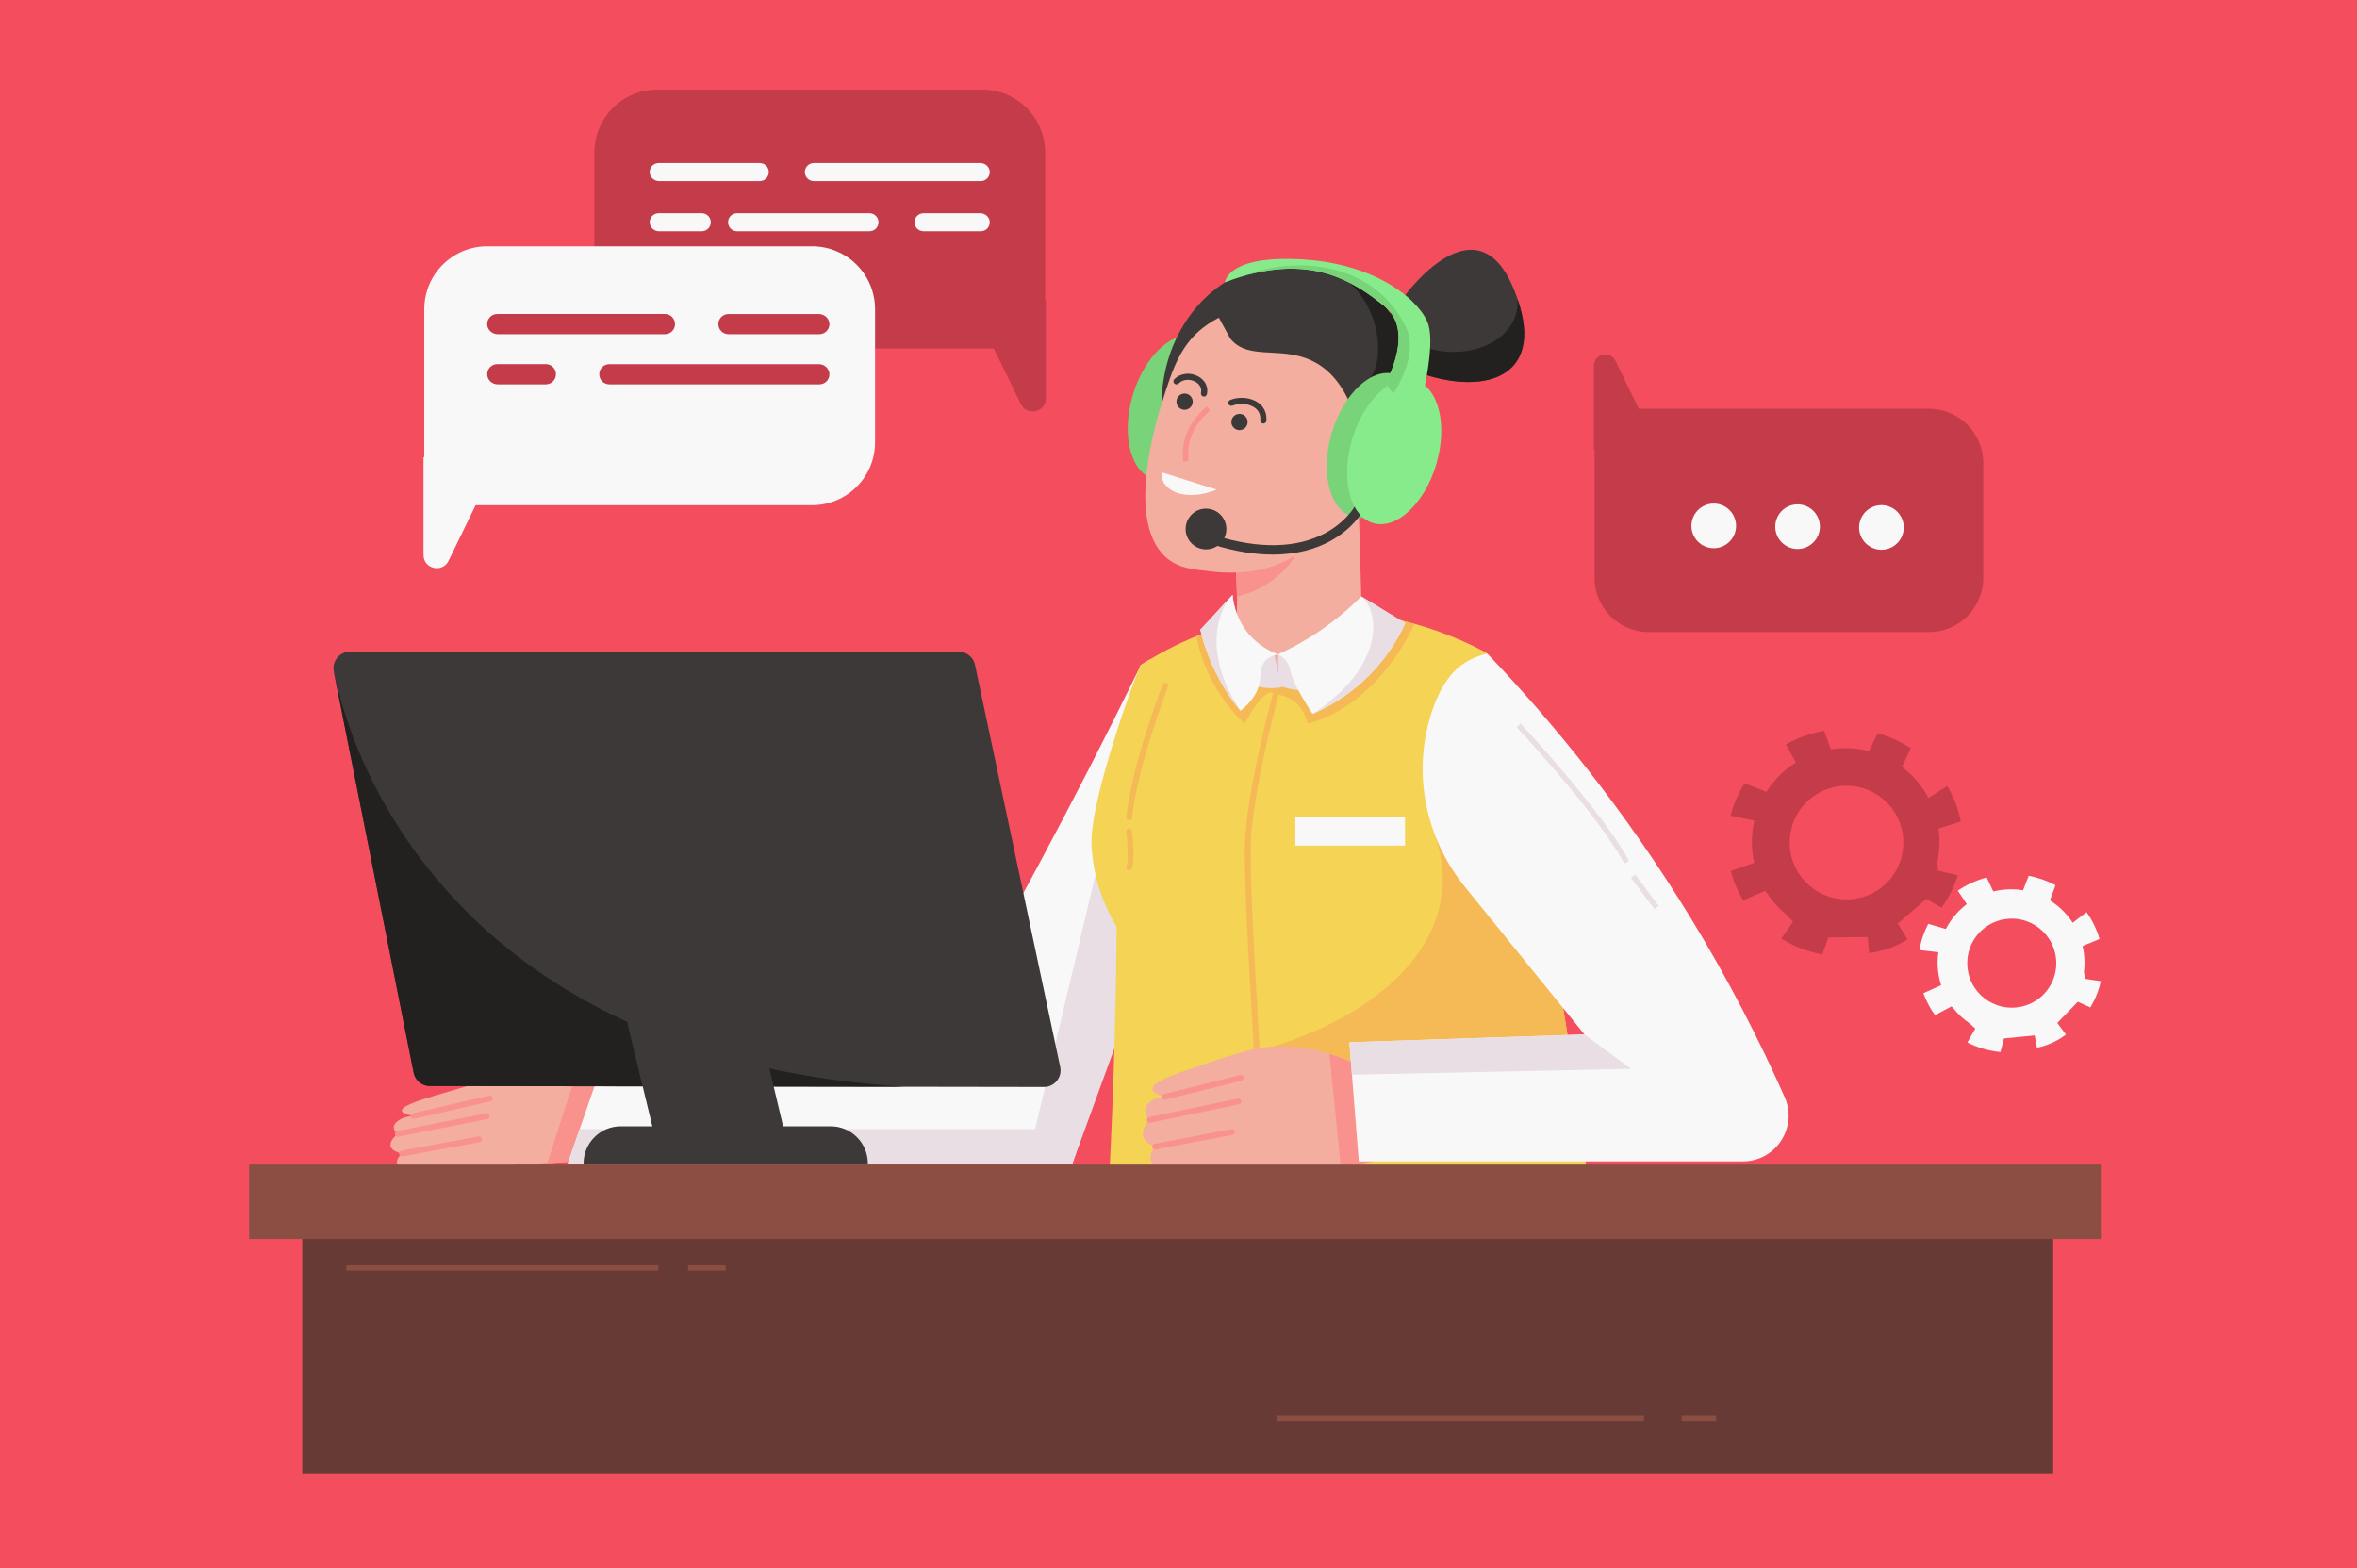 <?xml version="1.0" encoding="utf-8"?>
<!-- Generator: Adobe Illustrator 25.3.1, SVG Export Plug-In . SVG Version: 6.00 Build 0)  -->
<svg version="1.1" id="Layer_1" xmlns="http://www.w3.org/2000/svg" xmlns:xlink="http://www.w3.org/1999/xlink" x="0px" y="0px"
	 viewBox="0 0 1159 771" style="enable-background:new 0 0 1159 771;" xml:space="preserve">
<style type="text/css">
	.st0{fill:#F44D5E;}
	.st1{fill:#F4AE9F;}
	.st2{fill:#F9928D;}
	.st3{fill:#3D3938;}
	.st4{fill:#79D379;}
	.st5{fill:#22211F;}
	.st6{fill:#F8F8F8;}
	.st7{fill:#E8DEE4;}
	.st8{fill:#F4D355;}
	.st9{fill:#F5BA55;}
	.st10{fill:#88EB8B;}
	.st11{fill:#683A35;}
	.st12{fill:#8B4E43;}
	.st13{fill:#C43C4A;}
</style>
<g id="rectangle">
	<rect class="st0" width="1159" height="771"/>
</g>
<g id="woman_1">
	<g>
		<g>
			<g>
				<g>
					<path class="st1" d="M313.18,539c-8.71-4.36-29.31-13.16-56.28-10.97c-9.45,0.76-20.21,3.93-41.73,10.26
						c-9.53,2.81-17.7,5.55-17.56,7.82c0.09,1.36,3.11,2.15,5.71,2.61c-5.29,0.19-9.26,2.73-9.66,5.19
						c-0.29,1.78,1.34,3.13,1.92,3.57c0,0-9.34,7.09,2.07,9.71c0,0-8.12,6.56,5.06,9.21c13.18,2.65,53.31-4.1,53.31-4.1
						s40.82-0.05,59.71-7.77c2.06-0.84,4.64-2.18,6.28-4.45C327.87,551.98,314.98,540.56,313.18,539z"/>
				</g>
			</g>
			<g>
				<path class="st2" d="M242.33,539.8c-0.18-0.77-0.94-1.25-1.71-1.07l-37.62,8.6c-0.77,0.18-1.25,0.94-1.07,1.71
					c0.15,0.66,0.74,1.11,1.39,1.11c0.11,0,0.21-0.01,0.32-0.04l37.62-8.6C242.02,541.34,242.5,540.57,242.33,539.8z"/>
				<path class="st2" d="M239.05,547.43l-43.76,8.66c-0.77,0.15-1.28,0.9-1.12,1.68c0.13,0.68,0.73,1.15,1.4,1.15
					c0.09,0,0.19-0.01,0.28-0.03l43.76-8.66c0.77-0.15,1.28-0.9,1.12-1.68C240.58,547.78,239.83,547.27,239.05,547.43z"/>
				<path class="st2" d="M235.27,558.77l-37.89,7.02c-0.78,0.14-1.29,0.89-1.14,1.66c0.13,0.69,0.73,1.17,1.4,1.17
					c0.09,0,0.17-0.01,0.26-0.02l37.89-7.02c0.78-0.14,1.29-0.89,1.14-1.66C236.79,559.14,236.05,558.62,235.27,558.77z"/>
			</g>
			<path class="st2" d="M269.12,571.92c8.23-0.4,19.15-1.22,29.15-2.89l12.99-30.96c-5.96-2.83-15.78-6.8-28.39-8.91L269.12,571.92z
				"/>
		</g>
		<g>
			<g>
				<path class="st3" d="M691.01,145.12c0,0,34.56-47.6,53.06-3.68c18.49,43.92-13.44,54.02-47.56,41.27
					C662.38,169.95,691.01,145.12,691.01,145.12z"/>
			</g>
		</g>
		<g>
			<g>
				
					<ellipse transform="matrix(0.283 -0.959 0.959 0.283 222.039 697.742)" class="st4" cx="577.62" cy="200.39" rx="36.6" ry="21.58"/>
			</g>
		</g>
		<path class="st5" d="M694.66,168.2c-9.06-4.79-10.05,0.92-8.05,9.33c2.47,1.86,5.7,3.61,9.89,5.18
			c32.6,12.19,63.2,3.51,49.73-35.6C747.5,169.5,716.81,179.91,694.66,168.2z"/>
		<g>
			<g>
				<path class="st6" d="M586.48,409.99c-13.04,33-25.87,67.05-38.41,102.15c-0.05,0.12-0.08,0.22-0.12,0.34
					c-7.23,20.25-14.16,40.29-20.81,60.11H279.01l20.81-60.11c57.02-5.14,114.05-10.27,171.07-15.41
					c13.14-22.95,26.25-46.57,39.3-70.89c17.56-32.73,34.03-64.91,49.47-96.42c0.47-0.96,0.93-1.9,1.4-2.85
					c1.23-0.79,2.57-1.63,4.02-2.49C572.21,352.93,579.34,381.46,586.48,409.99z"/>
			</g>
		</g>
		<polygon class="st7" points="538.7,430 508.99,555.15 285.05,555.15 279.01,572.58 527.14,572.58 586.48,409.99 		"/>
		<g>
			<g>
				<path class="st8" d="M548.07,512.14c0.53-18.96,0.87-37.72,1.03-56.3c-4.8-8.17-11.3-21.81-12.33-39.3
					c-0.25-4.31-0.47-14.99,10.02-49.32c4.36-14.29,8.81-26.86,12.87-37.47c0.34-0.88,0.67-1.75,1-2.6c0.13-0.08,0.26-0.17,0.4-0.25
					c1.23-0.79,2.57-1.63,4.02-2.49c14.03-8.41,37.98-20,69.62-23.09c46.87-4.58,82.44,12.21,96.25,19.67
					c6.23,23.45,12.16,47.6,17.72,72.43c17.01,75.96,28.3,148.24,35.45,215.76H543.71c0.55-8.95,1.07-17.93,1.54-26.97
					C546.49,558.59,547.42,535.22,548.07,512.14z"/>
			</g>
		</g>
		<g>
			<g>
				<path class="st3" d="M571.15,198.99c0.13-30.12,17.15-56.3,42.1-65.57c26.47-9.83,50.65,3.56,52.09,4.38
					c18.15,10.43,25.34,27.25,27.7,33.93c14.95,42.5-23.12,81.43-26.37,84.66C659.27,263.72,654.43,268.52,571.15,198.99z"/>
			</g>
		</g>
		<path class="st9" d="M754.76,421.53l-8.92-19.63l-40.87,6.94c18.54,49.67-23.36,88.93-79.41,105.8
			c-41.86,12.6,84.73,28.98,151.52,36.47C771.36,509.4,764.04,466.14,754.76,421.53z"/>
		<path class="st9" d="M626.06,340.61c5.44,1.89,13.57,2.47,17.01,15.18c0,0,31.69-5.8,52.56-49.04
			c-16.54-4.62-37.29-7.74-60.92-5.43c-18.13,1.77-33.73,6.33-46.39,11.48l0,0c5.18,27.7,23.81,42.99,23.81,42.99
			S620.62,338.72,626.06,340.61z"/>
		<g>
			<g>
				<path class="st1" d="M685.03,212.83c-1.9,10.43-10.54,19.57-17.35,22.84l0.25,7.12c0.72,25.04,1.44,50.07,2.16,75.11
					c-1.53,1.94-14.05,17.21-34.68,16.95c-14.87-0.18-24.9-8.31-27.74-10.79c0.22-9.77,0.44-19.54,0.65-29.31l-0.46-13.22
					c-5.52,0.19-9.99-0.28-12.47-0.56c-0.1-0.01-0.19-0.02-0.29-0.03c-9.19-1.04-14.92-1.69-20.25-5.67
					c-22.26-16.62-6.35-67.94-3.7-76.51c5.36-17.24,9.35-30.18,22.71-39.29c12.55-8.57,31.49-12.5,46.58-5.11
					c8.51,4.17,14.22,11.17,17.95,19.4c3.71,8.23,5.45,17.68,6,26.77c6.7-4.58,14.12-5,18.08-1.56
					C686.87,202.8,685.52,210.17,685.03,212.83z"/>
			</g>
		</g>
		<path class="st5" d="M693.03,171.73c-2.35-6.69-9.55-23.5-27.7-33.93c-0.59-0.34-5.01-2.79-11.85-4.89
			c24.02,9.6,28.41,41.32,20.72,52.46c-7.7,11.13,19.61,18.13,19.61,18.13l2.53-15.91C695.96,182.4,694.92,177.1,693.03,171.73z"/>
		<g>
			<g>
				<path class="st3" d="M664.72,200.63c-5.04-12.85-11.83-18.75-16.8-21.75c-16.42-9.9-33.68-0.74-43-12.47c0,0-0.16-0.2-8.2-15.07
					l0,0c11.31-15.17,27.86-24.62,41.82-21.69C658.84,133.92,676.73,165,664.72,200.63z"/>
			</g>
		</g>
		<g>
			<g>
				<path class="st2" d="M636.76,273.45c0,0-8.41,15.33-28.5,19.84l-0.41-11.76c8.16-0.28,18.6-2.01,28.31-7.98L636.76,273.45z"/>
			</g>
		</g>
		<g>
			<path class="st9" d="M621.15,610.63c-0.1,0-0.21-0.01-0.32-0.04c-0.77-0.17-1.25-0.94-1.08-1.71c1.73-7.66-0.89-52.87-3.42-96.6
				c-2.49-43.07-5.07-87.6-3.93-102.03c2.3-29.08,14.57-73.04,14.69-73.48c0.21-0.76,1-1.2,1.76-0.99c0.76,0.21,1.2,1,0.99,1.76
				c-0.12,0.44-12.32,44.13-14.59,72.93c-1.12,14.24,1.45,58.67,3.93,101.64c2.66,45.94,5.17,89.34,3.36,97.39
				C622.4,610.18,621.81,610.63,621.15,610.63z"/>
		</g>
		<g>
			<path class="st2" d="M581.87,227.01c-0.77-5.32,0.08-10.77,2.48-15.76c2.01-4.19,5.03-8.02,8.99-11.4l1.71,2.01
				c-3.67,3.13-6.47,6.67-8.32,10.53c-2.17,4.52-2.94,9.45-2.24,14.24L581.87,227.01z"/>
		</g>
		<g>
			<g>
				<g>
					<path class="st1" d="M683.01,532.62c-9.05-6.37-30.36-19.36-57.46-17.99c-9.5,0.48-20.18,4.11-41.55,11.38
						c-9.46,3.22-17.56,6.43-17.28,9.49c0.16,1.83,3.27,3.07,5.91,3.83c-5.33-0.05-9.19,3.13-9.46,6.42
						c-0.19,2.37,1.53,4.29,2.14,4.91c0,0-9.02,8.98,2.65,13.16c0,0-7.82,8.34,5.64,12.66c13.46,4.32,53.59-2.43,53.59-2.43
						s41.21,2.29,59.84-6.99c2.03-1.01,4.56-2.66,6.09-5.61C698.6,550.91,684.92,534.81,683.01,532.62z"/>
				</g>
			</g>
			<g>
				<path class="st2" d="M611.52,529.61c-0.19-0.77-0.97-1.23-1.73-1.04l-37.49,9.38c-0.77,0.19-1.23,0.97-1.04,1.73
					c0.16,0.65,0.74,1.08,1.38,1.08c0.11,0,0.23-0.01,0.35-0.04l37.49-9.38C611.24,531.15,611.71,530.37,611.52,529.61z"/>
				<path class="st2" d="M608.72,540.16l-43.68,9.1c-0.77,0.16-1.27,0.92-1.11,1.69c0.14,0.67,0.73,1.14,1.4,1.14
					c0.1,0,0.19-0.01,0.29-0.03l43.68-9.1c0.77-0.16,1.27-0.92,1.11-1.69C610.25,540.49,609.49,540,608.72,540.16z"/>
				<path class="st2" d="M605.56,555.17l-37.85,7.25c-0.77,0.15-1.28,0.9-1.13,1.67c0.13,0.68,0.73,1.16,1.4,1.16
					c0.09,0,0.18-0.01,0.27-0.03l37.85-7.25c0.77-0.15,1.28-0.9,1.13-1.67C607.08,555.53,606.33,555.02,605.56,555.17z"/>
			</g>
			<path class="st2" d="M653.72,518.18l5.55,55.23c10.18-0.94,20.64-2.8,27.78-6.35c0.78-0.39,1.64-0.88,2.49-1.5l-2.06-27.14
				c-2.02-2.94-3.86-5.09-4.47-5.79C677.42,528.69,667.15,522.23,653.72,518.18z"/>
		</g>
		<g>
			<g>
				
					<ellipse transform="matrix(0.283 -0.959 0.959 0.283 274.481 804.871)" class="st4" cx="675.48" cy="218.88" rx="36.6" ry="21.58"/>
			</g>
		</g>
		<g>
			<g>
				<path class="st10" d="M681.64,187.67c0,0,14.28-25.09-0.95-37.2c-15.23-12.11-37.35-27.38-78.3-11.65
					c0,0,0.66-13.56,38.42-11.25c37.76,2.31,58.56,21.58,61.65,32.36c3.08,10.79-3.08,35.45-3.08,35.45S685.5,200,681.64,187.67z"/>
			</g>
		</g>
		<g>
			<g>
				<path class="st3" d="M625.85,272.69c-8.36,0-18.2-1.38-29.66-4.99c-1.22-0.38-1.9-1.68-1.51-2.9c0.38-1.22,1.68-1.89,2.9-1.51
					c21.31,6.7,39.92,6.34,53.83-1.03c10.46-5.54,14.7-13.18,14.74-13.25c0.61-1.12,2.01-1.54,3.13-0.93c1.12,0.61,1.54,2,0.94,3.12
					c-0.19,0.36-4.8,8.77-16.36,15C647.56,269.59,638.37,272.69,625.85,272.69z"/>
			</g>
		</g>
		<g>
			<g>
				<circle class="st3" cx="593.03" cy="260.11" r="10.02"/>
			</g>
		</g>
		<g>
			<g>
				
					<ellipse transform="matrix(0.283 -0.959 0.959 0.283 278.711 816.692)" class="st10" cx="685.5" cy="221.97" rx="36.6" ry="21.58"/>
			</g>
		</g>
		<g>
			<g>
				<path class="st6" d="M720.24,435.92c19.63,24.23,39.25,48.46,58.88,72.7c-38.53,1.28-77.06,2.57-115.59,3.85
					c1.54,19.52,3.08,39.04,4.62,58.56h188.87c16.3,0,27.15-16.78,20.52-31.68c-12.12-27.27-27.2-56.91-46.03-87.76
					c-32.89-53.88-68.35-96.93-100.18-130.23c-3.2,0.74-7.75,2.21-12.33,5.39c-2.61,1.82-11.54,8.59-16.78,29.65
					c-0.18,0.74-0.36,1.48-0.52,2.21C695.6,385.8,702.71,414.28,720.24,435.92z"/>
			</g>
		</g>
		<g>
			<g>
				<path class="st7" d="M630.01,337.94c-4.98,0.87-8.87,0.23-11.12-0.32c-1.75-0.43-3.81-0.95-5.97-2.46
					c-2.01-1.41-3.85-3.47-5.26-6.46c-6.16-13.1-9.39-27.73-9.39-27.73l0.01-0.02c2.62-2.82,5.23-5.65,7.84-8.47
					c0.25,3.17,1.19,9.72,5.69,16.37c4.76,7.05,11.05,10.55,14.73,12.14l0.15,1.2C627.8,327.44,628.91,332.69,630.01,337.94z"/>
			</g>
		</g>
		<g>
			<g>
				<path class="st7" d="M678.47,298.8c-10.43,13.84-29.19,38.26-33.04,39.91c-1.86,0.79-4.45,0.86-7.04,0.61
					c-4.94-0.49-9.91-2.15-9.91-2.15v-15.41c7.92-3.61,17.31-8.76,26.97-16.18c5.39-4.14,10.01-8.32,13.93-12.28
					C672.4,295.13,675.44,296.97,678.47,298.8z"/>
			</g>
		</g>
		<g>
			<g>
				<path class="st6" d="M690.98,306.37c-2.57,5.65-6.35,12.45-11.99,19.35c-11.67,14.29-25.29,21.68-33.56,25.32
					c-3.15-4.86-5.42-8.69-7.04-11.72c-2.43-4.56-3.41-7.32-3.74-9.09c-0.12-0.68-0.51-3.12-2.31-5.39
					c-1.29-1.63-2.83-2.57-3.85-3.08c7.92-3.61,17.31-8.76,26.97-16.18c5.39-4.14,10.01-8.32,13.93-12.28
					c3.03,1.83,6.06,3.67,9.09,5.5C682.64,301.32,686.81,303.85,690.98,306.37z"/>
			</g>
		</g>
		<g>
			<g>
				<path class="st6" d="M628.47,321.76c-0.54,0.09-1.15,0.23-1.79,0.43c-1.46,0.45-3.07,1.23-4.38,2.65
					c-2.91,3.17-2.06,7.14-3.08,11.56c-0.09,0.39-0.2,0.79-0.33,1.22c-1.01,3.27-3.34,7.47-8.92,11.88
					c-3.85-4.72-8.35-11.11-12.33-19.26c-3.79-7.75-6.03-14.89-7.4-20.61c2.67-2.89,5.35-5.77,8.02-8.66l0.01-0.02
					c2.62-2.82,5.23-5.65,7.84-8.47c0.25,3.17,1.19,9.72,5.69,16.37c4.76,7.05,11.05,10.55,14.73,12.14
					C627.31,321.32,627.97,321.57,628.47,321.76z"/>
			</g>
		</g>
		<g>
			<path class="st7" d="M798.72,424.6c-12.74-23.96-52.48-66.58-52.88-67l1.93-1.8c0.4,0.43,40.39,43.3,53.29,67.57L798.72,424.6z"
				/>
		</g>
		<g>
			<rect x="807.47" y="428.87" transform="matrix(0.8 -0.6 0.6 0.8 -101.341 572.971)" class="st7" width="2.64" height="19.26"/>
		</g>
		<g>
			<path class="st7" d="M685.25,523.04l-0.28-2.63c2.69-0.28,66.04-6.89,80.85,0.12l-1.13,2.39
				C750.54,516.22,685.9,522.97,685.25,523.04z"/>
		</g>
		<g>
			<g>
				<rect x="636.95" y="401.9" class="st6" width="53.94" height="13.87"/>
			</g>
		</g>
		<circle class="st3" cx="582.5" cy="197.5" r="4"/>
		<circle class="st3" cx="609.5" cy="207.5" r="4"/>
		<g>
			<path class="st3" d="M592.03,195c-0.11,0-0.21-0.01-0.32-0.04c-0.81-0.18-1.32-0.98-1.15-1.78c0.48-2.22-0.56-4.27-2.78-5.48
				c-2.29-1.25-5.84-1.52-8.22,0.86c-0.59,0.59-1.54,0.59-2.12,0c-0.59-0.59-0.59-1.54,0-2.12c2.97-2.97,7.82-3.54,11.78-1.37
				c3.41,1.86,5.04,5.22,4.27,8.75C593.34,194.52,592.72,195,592.03,195z"/>
		</g>
		<g>
			<path class="st3" d="M621.25,208.25c-0.04,0-0.08,0-0.11,0c-0.83-0.06-1.45-0.78-1.39-1.61c0.19-2.62-0.71-4.68-2.68-6.13
				c-2.78-2.04-7.41-2.49-11.02-1.06c-0.77,0.3-1.64-0.07-1.95-0.84c-0.31-0.77,0.07-1.64,0.84-1.95c4.57-1.81,10.29-1.23,13.9,1.43
				c2.78,2.04,4.16,5.15,3.89,8.77C622.68,207.65,622.02,208.25,621.25,208.25z"/>
		</g>
		<path class="st6" d="M571.15,232.23c-0.65,9.27,11.89,14.74,27.12,8.5L571.15,232.23z"/>
		<path class="st4" d="M614.14,134.99L614.14,134.99c33.56-8.86,52.84,4.58,66.55,15.48c15.23,12.11,0.95,37.2,0.95,37.2
			c0.83,2.64,2.11,4.5,3.63,5.8c7.37-12.05,10.59-23.76,5.71-33.34C672.45,123.78,628.5,128.5,614.14,134.99z"/>
		<path class="st7" d="M645.43,351.04c8.27-3.64,21.88-11.03,33.56-25.32c5.64-6.9,9.42-13.7,11.99-19.35
			c-4.17-2.52-8.34-5.05-12.51-7.57c-3.03-1.83-6.06-3.67-9.09-5.5C678.5,300.5,681.35,327.58,645.43,351.04z"/>
		<path class="st7" d="M598.28,300.94l-0.01,0.02c-2.67,2.89-5.35,5.77-8.02,8.66c1.37,5.73,3.61,12.86,7.4,20.61
			c3.98,8.15,8.48,14.55,12.33,19.26c-18.52-28-11.48-49-3.85-57.02C603.51,295.29,600.9,298.12,598.28,300.94z"/>
		<path class="st7" d="M779.12,508.62c-38.53,1.28-77.06,2.57-115.59,3.85c0.42,5.31,0.84,10.63,1.26,15.94l137.16-2.89
			L779.12,508.62z"/>
		<polygon class="st7" points="470.89,497.06 481.78,514.53 463.63,497.72 		"/>
	</g>
	<g>
		<g>
			<rect x="148.62" y="590.71" class="st11" width="860.98" height="133.75"/>
		</g>
	</g>
	<g>
		<g>
			<rect x="122.51" y="572.62" class="st12" width="910.52" height="36.59"/>
		</g>
	</g>
	<g>
		<g>
			<g>
				<path class="st3" d="M203.41,527.43l-39.28-197.26c-1-5.03,2.85-9.73,7.98-9.73h299.36c3.84,0,7.16,2.69,7.96,6.45
					c13.96,65.91,27.93,131.82,41.89,197.73c1.07,5.07-2.8,9.83-7.97,9.82c-100.66-0.16-201.32-0.31-301.98-0.47
					C207.51,533.98,204.17,531.24,203.41,527.43z"/>
			</g>
		</g>
		<path class="st5" d="M444.5,534.34c-198.38-12.6-265.59-133.47-280.36-204.17l39.28,197.26c0.76,3.8,4.09,6.54,7.97,6.55
			C289.09,534.1,366.8,534.22,444.5,534.34z"/>
		<g>
			<g>
				<polygon class="st3" points="299.82,464.93 322.94,560.48 386.13,560.48 359.93,450.29 				"/>
			</g>
			<g>
				<path class="st3" d="M386.8,561.01h-64.28l-0.1-0.41l-23.24-96.07l61.15-14.89L386.8,561.01z M323.36,559.95h62.09
					l-25.92-109.01l-59.07,14.39L323.36,559.95z"/>
			</g>
		</g>
		<g>
			<g>
				<path class="st3" d="M426.2,572.04h-138.7l0,0c0-9.79,7.93-17.72,17.72-17.72h103.26C418.26,554.32,426.2,562.25,426.2,572.04
					L426.2,572.04z"/>
			</g>
			<g>
				<path class="st3" d="M426.73,572.57H286.96v-0.53c0-10.07,8.19-18.26,18.26-18.26h103.26c10.07,0,18.26,8.19,18.26,18.26V572.57
					z M288.03,571.5h137.62c-0.28-9.23-7.88-16.66-17.18-16.66H305.21C295.91,554.85,288.32,562.27,288.03,571.5z"/>
			</g>
		</g>
	</g>
	<g>
		<g>
			<rect x="170.36" y="622.12" class="st12" width="153.35" height="2.64"/>
		</g>
	</g>
	<g>
		<g>
			<rect x="338.35" y="622.12" class="st12" width="18.49" height="2.64"/>
		</g>
	</g>
	<g>
		<g>
			<rect x="628.09" y="696.09" class="st12" width="180.32" height="2.64"/>
		</g>
	</g>
	<g>
		<g>
			<rect x="826.9" y="696.09" class="st12" width="16.95" height="2.64"/>
		</g>
	</g>
	<g>
		<g>
			<path class="st13" d="M810.74,310.78c-14.73,0-26.67-11.94-26.67-26.67v-62.92l-0.32,0.29v-41.61c0-5.94,8.03-7.78,10.62-2.45
				L805.83,201h142.73c14.73,0,26.67,11.94,26.67,26.67v56.44c0,14.73-11.94,26.67-26.67,26.67H810.74z"/>
		</g>
	</g>
	<g>
		<g>
			<path class="st13" d="M482.99,44.04c17.08,0,30.93,13.85,30.93,30.93v72.95l0.37-0.34v48.25c0,6.88-9.31,9.03-12.32,2.84
				l-13.29-27.33H323.19c-17.08,0-30.93-13.85-30.93-30.93V74.97c0-17.08,13.85-30.93,30.93-30.93H482.99z"/>
		</g>
	</g>
	<g>
		<g>
			<g>
				
					<ellipse transform="matrix(0.707 -0.707 0.707 0.707 63.985 671.608)" class="st6" cx="842.7" cy="258.57" rx="9.25" ry="9.25"/>
			</g>
			<g>
				<path class="st6" d="M842.7,269.55c-6.06,0-10.98-4.93-10.98-10.98c0-6.06,4.93-10.98,10.98-10.98
					c6.06,0,10.98,4.93,10.98,10.98C853.68,264.62,848.75,269.55,842.7,269.55z M842.7,251.06c-4.14,0-7.51,3.37-7.51,7.51
					c0,4.14,3.37,7.51,7.51,7.51c4.14,0,7.51-3.37,7.51-7.51C850.21,254.43,846.84,251.06,842.7,251.06z"/>
			</g>
		</g>
		<g>
			<g>
				
					<ellipse transform="matrix(0.924 -0.383 0.383 0.924 -31.812 357.973)" class="st6" cx="883.92" cy="258.95" rx="9.25" ry="9.25"/>
			</g>
			<g>
				<path class="st6" d="M883.92,269.94c-6.06,0-10.98-4.93-10.98-10.98c0-6.06,4.93-10.98,10.98-10.98
					c6.06,0,10.98,4.93,10.98,10.98C894.9,265.01,889.98,269.94,883.92,269.94z M883.92,251.44c-4.14,0-7.51,3.37-7.51,7.51
					c0,4.14,3.37,7.51,7.51,7.51s7.51-3.37,7.51-7.51C891.43,254.81,888.06,251.44,883.92,251.44z"/>
			</g>
		</g>
		<g>
			<g>
				<circle class="st6" cx="925.15" cy="259.34" r="9.25"/>
			</g>
			<g>
				<path class="st6" d="M925.15,270.32c-6.06,0-10.98-4.93-10.98-10.98c0-6.06,4.93-10.98,10.98-10.98
					c6.06,0,10.98,4.93,10.98,10.98C936.13,265.39,931.2,270.32,925.15,270.32z M925.15,251.83c-4.14,0-7.51,3.37-7.51,7.51
					c0,4.14,3.37,7.51,7.51,7.51c4.14,0,7.51-3.37,7.51-7.51C932.66,255.2,929.29,251.83,925.15,251.83z"/>
			</g>
		</g>
	</g>
	<g>
		<g>
			<g>
				<g>
					<g>
						<g>
							<g>
								<path class="st13" d="M918.42,460.73c0.23,2.63,0.46,5.25,0.69,7.88c2.1-0.26,4.47-0.7,7.01-1.43
									c5.01-1.43,8.99-3.48,11.87-5.29c-1.59-2.58-3.19-5.17-4.78-7.75c4.66-4.04,9.33-8.09,13.99-12.13l7.54,4.24
									c3.47-4.8,6.18-10.15,7.97-15.87l-9.79-2.35l-0.25-4.38c0.76-3.56,1.11-7.26,0.99-11.06c-0.05-1.75-0.2-3.47-0.44-5.17
									l10.96-3.48c-1.21-6.27-3.49-12.15-6.66-17.48l-9.22,5.88c-3.19-6-7.67-11.2-13.05-15.24l4.33-9.22
									c-4.94-3.21-10.43-5.7-16.28-7.31c-1.43,2.91-2.86,5.82-4.28,8.73c-4.1-1.05-8.41-1.55-12.85-1.41
									c-1.99,0.06-3.94,0.24-5.86,0.55c-1.12-3.04-2.25-6.07-3.37-9.11c-6.75,1.18-13.08,3.48-18.79,6.7
									c1.64,2.96,3.27,5.92,4.91,8.88c-5.84,3.67-10.8,8.61-14.48,14.42l-10.71-4.18c-3.11,4.87-5.46,10.23-6.91,15.91l11.64,2.42
									l0.01,0.13c-0.87,3.77-1.27,7.72-1.15,11.77c0.09,3.04,0.47,5.99,1.12,8.85l-11.51,4.05c1.35,5.12,3.42,9.95,6.12,14.38
									l10.72-4.59l1.02,1.13c2.64,4.04,5.9,7.64,9.64,10.66l3.07,3.4l-5.72,8.22c6.06,3.75,12.88,6.43,20.18,7.79l2.94-8.34
									C905.52,460.85,911.97,460.79,918.42,460.73z M912.46,441.87c-18.2,2.86-34.03-12.04-32.28-30.39
									c1.2-12.59,10.84-22.83,23.34-24.8c18.2-2.86,34.03,12.04,32.28,30.39C934.59,429.67,924.95,439.91,912.46,441.87z"/>
							</g>
						</g>
					</g>
				</g>
			</g>
		</g>
	</g>
	<g>
		<g>
			<g>
				<g>
					<g>
						<g>
							<g>
								<path class="st6" d="M1000.52,509.11c0.36,2.03,0.72,4.07,1.07,6.1c1.62-0.35,3.44-0.85,5.38-1.59
									c3.81-1.45,6.78-3.32,8.91-4.93c-1.42-1.91-2.84-3.82-4.25-5.73c3.36-3.47,6.73-6.94,10.09-10.41l6.17,2.79
									c2.38-3.98,4.14-8.33,5.14-12.92l-7.8-1.17l-0.49-3.4c0.35-2.83,0.37-5.74,0.03-8.7c-0.16-1.36-0.39-2.7-0.7-4l8.31-3.46
									c-1.37-4.81-3.55-9.25-6.38-13.19l-6.79,5.21c-2.9-4.46-6.74-8.22-11.21-11.01l2.75-7.48c-4.07-2.17-8.52-3.74-13.2-4.6
									c-0.92,2.37-1.83,4.73-2.75,7.1c-3.27-0.54-6.66-0.64-10.12-0.23c-1.55,0.18-3.06,0.46-4.53,0.82
									c-1.08-2.29-2.16-4.59-3.25-6.88c-5.19,1.38-9.97,3.6-14.2,6.5c1.48,2.2,2.95,4.4,4.43,6.6
									c-4.31,3.26-7.84,7.45-10.32,12.23l-8.64-2.53c-2.09,4.01-3.57,8.35-4.31,12.88l9.24,1.1l0.02,0.1
									c-0.42,3-0.47,6.11-0.1,9.26c0.28,2.36,0.78,4.64,1.47,6.83l-8.71,3.94c1.4,3.9,3.34,7.53,5.74,10.81l8.05-4.31l0.87,0.81
									c2.34,2.98,5.12,5.56,8.24,7.67l2.63,2.45l-3.91,6.8c4.98,2.52,10.49,4.15,16.27,4.71l1.73-6.7
									C990.46,510.08,995.49,509.6,1000.52,509.11z M994.59,494.8c-14.01,3.46-27.37-7.09-27.24-21.52
									c0.09-9.91,6.92-18.55,16.53-20.93c14.01-3.46,27.37,7.09,27.24,21.52C1011.03,483.78,1004.2,492.43,994.59,494.8z"/>
							</g>
						</g>
					</g>
				</g>
			</g>
		</g>
	</g>
	<g>
		<g>
			<path class="st9" d="M555.27,403.32c-0.04,0-0.09,0-0.13-0.01c-0.79-0.07-1.36-0.77-1.29-1.56c2.3-24.57,17.66-64.71,17.81-65.11
				c0.28-0.74,1.11-1.1,1.85-0.82c0.74,0.28,1.1,1.11,0.82,1.85c-0.15,0.4-15.37,40.17-17.63,64.35
				C556.62,402.77,556,403.32,555.27,403.32z"/>
		</g>
	</g>
	<g>
		<g>
			<path class="st9" d="M555.27,427.98c-0.18,0-0.36-0.03-0.53-0.1c-0.73-0.29-1.09-1.12-0.8-1.86c1.03-2.58,0.51-11.6-0.09-17.04
				c-0.09-0.78,0.48-1.49,1.26-1.58c0.78-0.08,1.49,0.48,1.58,1.26c0.16,1.46,1.53,14.34-0.09,18.41
				C556.37,427.64,555.83,427.98,555.27,427.98z"/>
		</g>
	</g>
	<g>
		<g>
			<path class="st6" d="M323.9,80.18h49.7c2.45,0,4.43,1.98,4.43,4.43l0,0c0,2.45-1.98,4.43-4.43,4.43h-49.52
				c-2.5,0-4.67-2.04-4.61-4.54c0.03-1.18,0.52-2.25,1.29-3.03C321.57,80.67,322.68,80.18,323.9,80.18z"/>
		</g>
	</g>
	<g>
		<g>
			<path class="st6" d="M486.69,84.72c-0.03,1.18-0.52,2.25-1.29,3.03c-0.8,0.8-1.91,1.29-3.14,1.29h-82.07
				c-2.45,0-4.43-1.98-4.43-4.43l0,0c0-2.45,1.98-4.43,4.43-4.43h81.88C484.57,80.18,486.74,82.22,486.69,84.72z"/>
		</g>
	</g>
	<g>
		<g>
			<path class="st6" d="M323.9,104.84h21.19c2.45,0,4.43,1.98,4.43,4.43l0,0c0,2.45-1.98,4.43-4.43,4.43h-21.01
				c-2.5,0-4.67-2.04-4.61-4.54c0.03-1.18,0.52-2.25,1.29-3.03C321.57,105.33,322.68,104.84,323.9,104.84z"/>
		</g>
	</g>
	<g>
		<g>
			<path class="st6" d="M431.98,109.27L431.98,109.27c0,2.45-1.98,4.43-4.43,4.43h-65.11c-2.45,0-4.43-1.98-4.43-4.43l0,0
				c0-2.45,1.98-4.43,4.43-4.43h65.11C429.99,104.84,431.98,106.82,431.98,109.27z"/>
		</g>
	</g>
	<g>
		<g>
			<path class="st6" d="M486.69,109.38c-0.03,1.18-0.52,2.25-1.29,3.03c-0.8,0.8-1.91,1.29-3.14,1.29h-28.13
				c-2.45,0-4.43-1.98-4.43-4.43l0,0c0-2.45,1.98-4.43,4.43-4.43h27.94C484.57,104.84,486.74,106.88,486.69,109.38z"/>
		</g>
	</g>
	<g>
		<g>
			<path class="st6" d="M239.56,121.1c-17.08,0-30.93,13.85-30.93,30.93v72.95l-0.37-0.34v48.25c0,6.88,9.31,9.03,12.32,2.84
				l13.29-27.33h165.49c17.08,0,30.93-13.85,30.93-30.93v-65.43c0-17.08-13.85-30.93-30.93-30.93H239.56z"/>
		</g>
	</g>
	<g>
		<g>
			<path class="st13" d="M244.53,154.92h82.45c2.45,0,4.43,1.98,4.43,4.43l0,0c0,2.45-1.98,4.43-4.43,4.43h-82.27
				c-2.5,0-4.67-2.04-4.61-4.54c0.03-1.18,0.52-2.25,1.29-3.03C242.2,155.42,243.31,154.92,244.53,154.92z"/>
		</g>
		<g>
			<path class="st13" d="M326.98,164.32h-82.27c-1.39,0-2.76-0.58-3.74-1.59c-0.94-0.96-1.44-2.21-1.41-3.5
				c0.03-1.28,0.55-2.49,1.45-3.39c0.93-0.94,2.18-1.45,3.51-1.45h82.45c2.74,0,4.96,2.23,4.96,4.96
				C331.95,162.09,329.72,164.32,326.98,164.32z M244.53,155.46c-1.05,0-2.02,0.4-2.76,1.14c-0.71,0.71-1.11,1.66-1.14,2.66
				c-0.02,1,0.37,1.97,1.11,2.73c0.78,0.8,1.87,1.26,2.98,1.26h82.27c2.15,0,3.9-1.75,3.9-3.9c0-2.15-1.75-3.9-3.9-3.9H244.53z"/>
		</g>
	</g>
	<g>
		<g>
			<path class="st13" d="M407.31,159.5c-0.04,1.17-0.52,2.22-1.29,2.99c-0.8,0.8-1.91,1.29-3.14,1.29h-44.69
				c-2.45,0-4.43-1.98-4.43-4.43l0,0c0-2.45,1.98-4.43,4.43-4.43h44.47C405.18,154.92,407.4,156.98,407.31,159.5z"/>
		</g>
		<g>
			<path class="st13" d="M402.89,164.32h-44.69c-2.74,0-4.96-2.23-4.96-4.96c0-2.74,2.23-4.96,4.96-4.96h44.47
				c1.42,0,2.8,0.59,3.79,1.62c0.94,0.97,1.43,2.22,1.39,3.51v0c-0.04,1.27-0.55,2.46-1.45,3.35
				C405.46,163.8,404.22,164.32,402.89,164.32z M358.19,155.46c-2.15,0-3.9,1.75-3.9,3.9c0,2.15,1.75,3.9,3.9,3.9h44.69
				c1.05,0,2.02-0.4,2.76-1.14c0.7-0.7,1.1-1.63,1.14-2.63c0.03-1-0.36-1.97-1.09-2.73c-0.8-0.82-1.9-1.29-3.03-1.29H358.19z"/>
		</g>
	</g>
	<g>
		<g>
			<path class="st13" d="M244.53,179.58h23.89c2.45,0,4.43,1.98,4.43,4.43l0,0c0,2.45-1.98,4.43-4.43,4.43h-23.7
				c-2.5,0-4.67-2.04-4.61-4.54c0.03-1.18,0.52-2.25,1.29-3.03C242.2,180.08,243.31,179.58,244.53,179.58z"/>
		</g>
		<g>
			<path class="st13" d="M268.42,188.98h-23.7c-1.39,0-2.76-0.58-3.74-1.59c-0.94-0.96-1.44-2.2-1.41-3.5
				c0.03-1.28,0.55-2.49,1.45-3.39c0.93-0.94,2.18-1.45,3.51-1.45h23.89c2.74,0,4.96,2.23,4.96,4.96
				C273.38,186.75,271.16,188.98,268.42,188.98z M244.53,180.12c-1.05,0-2.02,0.4-2.76,1.14c-0.71,0.71-1.11,1.66-1.14,2.66
				c-0.02,1,0.37,1.97,1.11,2.73c0.78,0.8,1.87,1.26,2.98,1.26h23.7c2.15,0,3.9-1.75,3.9-3.9c0-2.15-1.75-3.9-3.9-3.9H244.53z"/>
		</g>
	</g>
	<g>
		<g>
			<path class="st13" d="M407.32,184.12c-0.03,1.18-0.52,2.25-1.29,3.03c-0.8,0.8-1.91,1.29-3.14,1.29H299.63
				c-2.45,0-4.43-1.98-4.43-4.43l0,0c0-2.45,1.98-4.43,4.43-4.43H402.7C405.2,179.58,407.37,181.63,407.32,184.12z"/>
		</g>
		<g>
			<path class="st13" d="M402.89,188.98H299.63c-2.74,0-4.96-2.23-4.96-4.96c0-2.74,2.23-4.96,4.96-4.96H402.7
				c1.39,0,2.76,0.58,3.74,1.59c0.94,0.96,1.44,2.2,1.41,3.5l0,0c-0.03,1.28-0.55,2.49-1.45,3.39
				C405.46,188.46,404.22,188.98,402.89,188.98z M299.63,180.12c-2.15,0-3.9,1.75-3.9,3.9c0,2.15,1.75,3.9,3.9,3.9h103.26
				c1.05,0,2.02-0.4,2.76-1.14c0.71-0.71,1.11-1.66,1.14-2.66c0.02-1-0.37-1.97-1.11-2.73c-0.78-0.8-1.87-1.26-2.98-1.26H299.63z"/>
		</g>
	</g>
</g>
</svg>
